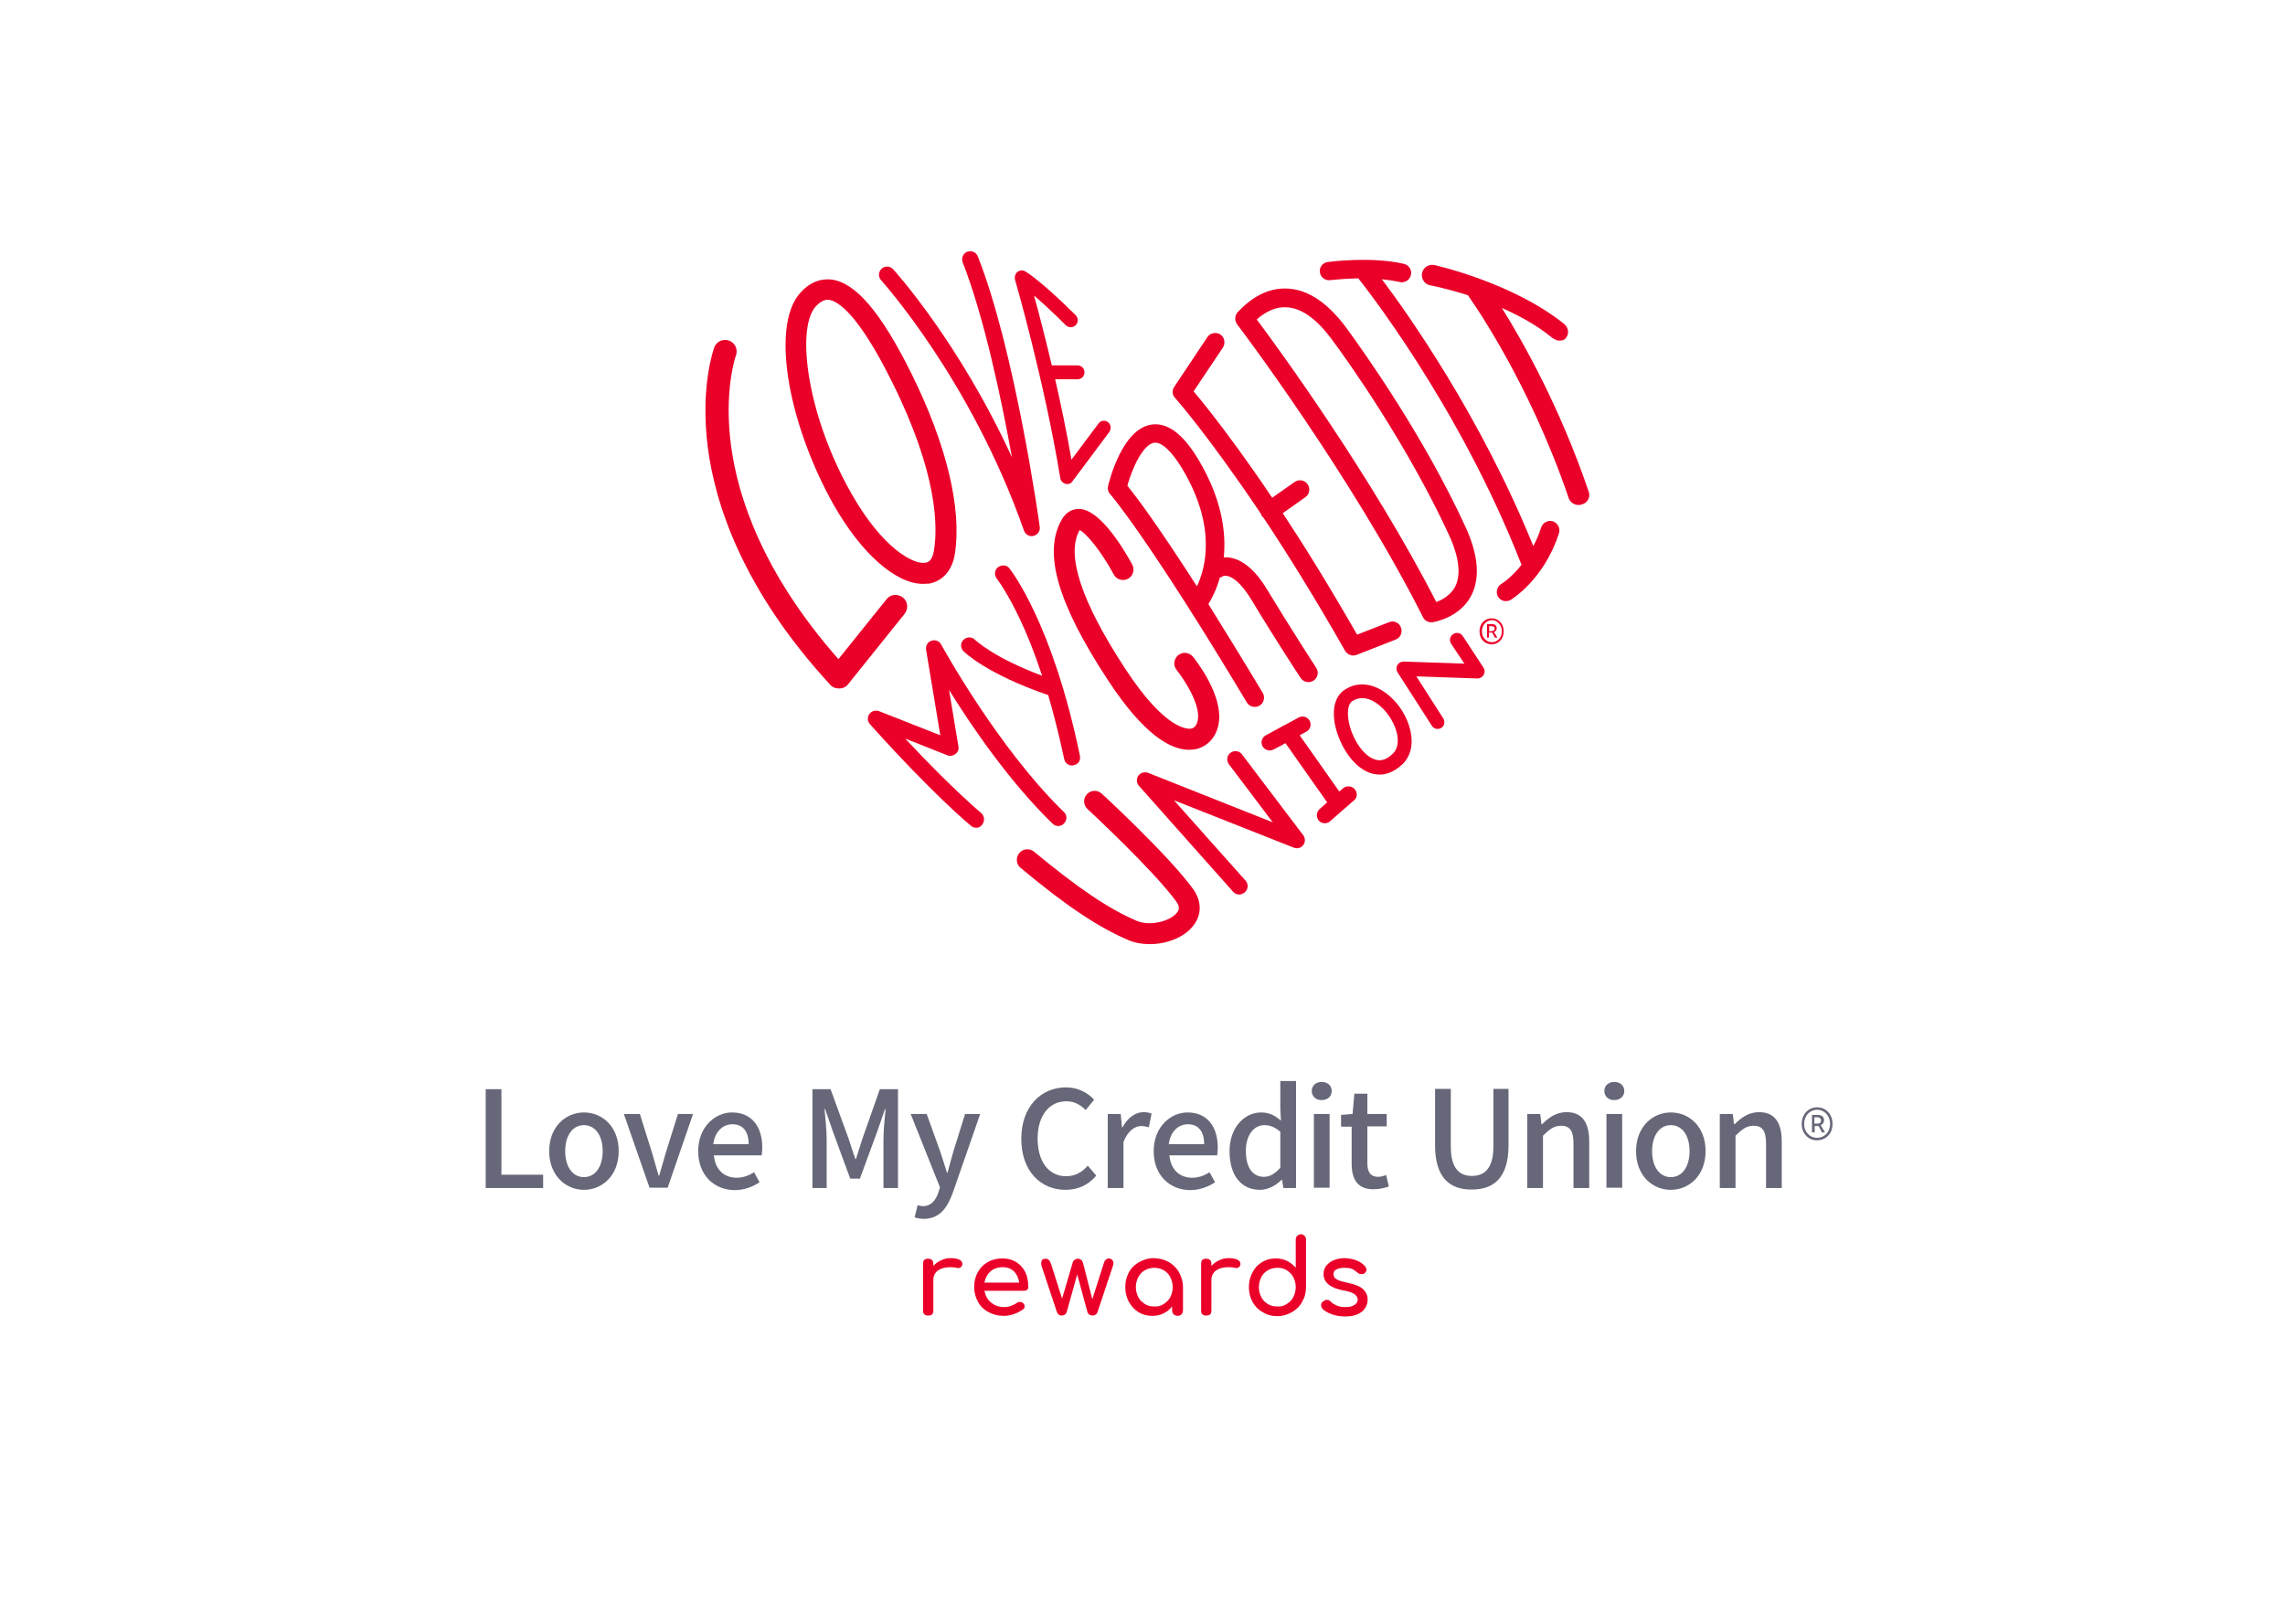<?xml version="1.0" encoding="utf-8"?>
<!-- Generator: Adobe Illustrator 22.0.1, SVG Export Plug-In . SVG Version: 6.00 Build 0)  -->
<svg version="1.1" id="Layer_1" xmlns="http://www.w3.org/2000/svg" xmlns:xlink="http://www.w3.org/1999/xlink" x="0px" y="0px"
	 viewBox="0 0 756 537.4" style="enable-background:new 0 0 756 537.4;" xml:space="preserve">
<style type="text/css">
	.st0{fill:#EA0029;}
	.st1{fill:#666778;}
</style>
<g>
	<g>
		<path class="st0" d="M489.5,208.9c0-2.6,1.8-4.3,4-4.3s4,1.7,4,4.3s-1.8,4.3-4,4.3S489.5,211.5,489.5,208.9z M496.9,208.9
			c0-2.1-1.5-3.7-3.3-3.7s-3.3,1.6-3.3,3.7c0,2.1,1.5,3.6,3.3,3.6S496.9,211,496.9,208.9z M492,206.5h1.5c0.9,0,1.7,0.3,1.7,1.4
			c0,0.6-0.4,1.1-0.9,1.2l1.1,1.9h-0.8l-0.9-1.7h-1.1v1.7H492V206.5z M493.4,208.8c0.7,0,1.1-0.2,1.1-0.8c0-0.5-0.3-0.8-1.1-0.8
			h-0.7v1.7H493.4z"/>
		<g>
			<path class="st0" d="M277.5,227.8c-1.1,0-2.1-0.4-2.8-1.2c-29.2-31.7-38.1-60.1-40.5-78.4c-2.6-20.1,1.9-32.6,2.1-33.2
				c0.7-2,2.9-3,4.9-2.3c2,0.7,3,2.9,2.3,4.9c-0.1,0.2-4.1,11.7-1.6,30.1c2.2,16.4,10.2,41.7,35.5,70.4l15.9-19.8
				c1.3-1.7,3.7-1.9,5.4-0.6c1.7,1.3,1.9,3.7,0.6,5.4l-18.7,23.3c-0.7,0.9-1.7,1.4-2.9,1.4C277.5,227.8,277.5,227.8,277.5,227.8z"/>
		</g>
		<g>
			<path class="st0" d="M323,273.9c-0.6,0-1.2-0.2-1.7-0.6c-0.5-0.4-12.6-10.4-33.5-33.7c-0.8-0.9-0.9-2.3-0.2-3.3
				c0.7-1,2-1.4,3.2-1l20.3,8l-4.7-28.3c-0.2-1.3,0.5-2.6,1.8-3c1.2-0.4,2.6,0.1,3.2,1.3c0.2,0.3,18.6,34,40.6,55.4
				c1.1,1,1.1,2.7,0,3.8c-1,1.1-2.7,1.1-3.8,0c-14.2-13.8-26.7-32.1-34.2-44.2l3.1,18.7c0.2,1-0.2,1.9-1,2.5
				c-0.8,0.6-1.8,0.8-2.7,0.4l-13.9-5.5c15.9,17,25,24.5,25.1,24.6c1.1,0.9,1.3,2.6,0.4,3.8C324.5,273.6,323.7,273.9,323,273.9z"/>
		</g>
		<path class="st0" d="M357.3,250.1c-9.1-44-22.8-61.3-23.3-62c-0.9-1.2-2.6-1.3-3.8-0.4c-1.2,0.9-1.3,2.6-0.4,3.8
			c0,0,3.4,4.3,7.8,13.7c2.1,4.4,4.6,10.6,7.2,18.4c-16.1-6-22.1-11.8-22.2-11.9c-1-1-2.7-1.1-3.8,0c-1.1,1-1.1,2.7,0,3.8
			c0.3,0.3,7.6,7.5,28,14.5c1.8,6.2,3.6,13.2,5.3,21.2c0.3,1.3,1.4,2.1,2.6,2.1c0.2,0,0.4,0,0.5-0.1
			C356.7,253,357.6,251.6,357.3,250.1z"/>
		<g>
			<path class="st0" d="M341.3,177.4c-1.1,0-2.1-0.7-2.5-1.8c-17.6-50.1-47-82.5-47.3-82.9c-1-1.1-0.9-2.8,0.2-3.8
				c1.1-1,2.8-0.9,3.8,0.2c0.3,0.3,21.8,24,39.3,62.2c-3.5-19.5-9.3-46.7-16.3-64.5c-0.5-1.4,0.1-2.9,1.5-3.5
				c1.4-0.5,2.9,0.1,3.5,1.5c12.2,30.8,20.2,87.1,20.5,89.5c0.2,1.4-0.7,2.7-2,3C341.7,177.4,341.5,177.4,341.3,177.4z"/>
		</g>
		<path class="st0" d="M366.6,139.7c-1-0.8-2.5-0.6-3.2,0.5l-8.9,11.9c-1.6-9.2-3.5-18.3-5.4-26.6h7.4c1.3,0,2.3-1,2.3-2.3
			s-1-2.3-2.3-2.3H348c-2.3-9.6-4.4-17.8-5.9-23.1c2.5,2.1,5.9,5.2,10.5,9.8c0.9,0.9,2.4,0.9,3.3,0c0.9-0.9,0.9-2.4,0-3.3
			c-11.8-11.7-16.5-14.4-16.7-14.5c-0.8-0.5-1.8-0.4-2.6,0.2c-0.7,0.6-1,1.6-0.8,2.5c0.1,0.3,9.7,33.4,15,65.7
			c0.1,0.9,0.8,1.6,1.7,1.9c0.2,0,0.4,0.1,0.5,0.1c0.7,0,1.4-0.3,1.8-0.9l12.1-16.2C367.8,141.9,367.6,140.5,366.6,139.7z"/>
		<g>
			<path class="st0" d="M380.4,312.4c-2.5,0-4.9-0.4-7-1.3c-9.9-4.2-20.6-11.3-35.7-23.9c-1.5-1.2-1.7-3.4-0.5-4.9
				c1.2-1.5,3.4-1.7,4.9-0.5c14.6,12.1,24.8,19,34,22.9c4.5,1.9,11.1,0.1,13.3-2.7c0.7-0.9,1.1-1.9-0.3-3.8
				c-7.8-10.6-29.1-30.3-29.3-30.5c-1.4-1.3-1.5-3.5-0.2-4.9c1.3-1.4,3.5-1.5,4.9-0.2c0.9,0.8,22,20.3,30.2,31.5
				c2.9,4,3,8.5,0.1,12.2C391.8,310.2,386,312.4,380.4,312.4z"/>
		</g>
		<g>
			<path class="st0" d="M410,296c-0.7,0-1.5-0.3-2-0.9L376.8,260c-0.8-0.9-0.9-2.3-0.2-3.3c0.7-1,2-1.4,3.2-1l41.3,16.4l-14.5-19.2
				c-0.9-1.2-0.7-2.9,0.5-3.8c1.2-0.9,2.9-0.7,3.8,0.5l20.3,26.8c0.7,1,0.7,2.3,0,3.2c-0.7,1-2,1.3-3.1,0.9l-39.7-15.7l23.7,26.6
				c1,1.1,0.9,2.8-0.2,3.8C411.3,295.7,410.6,296,410,296z"/>
		</g>
		<path class="st0" d="M448.2,261.1c-1-1.1-2.7-1.2-3.8-0.3l-1.3,1.1L430,243.3l2.2-1.2c1.3-0.7,1.8-2.3,1.1-3.6
			c-0.7-1.3-2.3-1.8-3.6-1.1l-4.4,2.4c-0.3,0.1-0.5,0.2-0.8,0.4c-0.1,0-0.1,0.1-0.2,0.1l-5.5,3c-1.3,0.7-1.8,2.3-1.1,3.6
			c0.5,0.9,1.4,1.4,2.4,1.4c0.4,0,0.9-0.1,1.3-0.3l3.9-2.1l13.8,19.6l-2.5,2.2c-1.1,1-1.2,2.7-0.3,3.8c0.5,0.6,1.3,0.9,2,0.9
			c0.6,0,1.3-0.2,1.8-0.7l7.9-6.9C449.1,264,449.2,262.3,448.2,261.1z"/>
		<g>
			<path class="st0" d="M475.6,241.2c-0.8,0-1.5-0.4-1.9-1.1l-11.3-17.6c-0.5-0.7-0.5-1.6-0.1-2.4c0.4-0.7,1.2-1.2,2.1-1.2l20.1,0.7
				l-4.4-6.6c-0.7-1.1-0.4-2.5,0.7-3.2c1.1-0.7,2.5-0.4,3.2,0.7l6.8,10.4c0.5,0.7,0.5,1.6,0.1,2.4c-0.4,0.7-1.2,1.2-2.1,1.2
				l-20.2-0.7l8.9,13.9c0.7,1.1,0.4,2.5-0.7,3.2C476.4,241.1,476,241.2,475.6,241.2z"/>
		</g>
		<path class="st0" d="M513.8,172.5c-1.6-0.5-3.3,0.4-3.9,2c-0.7,2.3-1.6,4.3-2.6,6.2c-17.5-43.2-41.9-77.4-50.1-88.3
			c2,0.2,4,0.5,5.9,0.9c0.2,0.1,0.5,0.1,0.7,0.1c1.4,0,2.7-1,3-2.4c0.4-1.6-0.6-3.3-2.3-3.7c-10.9-2.5-24.6-0.7-25.2-0.6
			c-1.7,0.2-2.9,1.8-2.6,3.4c0.2,1.7,1.8,2.8,3.4,2.6c0.1,0,4.1-0.5,9.3-0.6c0.1,0.1,0.2,0.3,0.3,0.4c0.3,0.4,32.8,40.8,53.7,94.4
			c-3.4,4.3-6.6,6.3-6.7,6.3c-1.4,0.9-1.9,2.7-1.1,4.2c0.6,1,1.6,1.5,2.6,1.5c0.5,0,1.1-0.1,1.6-0.4c0.5-0.3,11.1-6.8,16-22.1
			C516.3,174.8,515.4,173.1,513.8,172.5z"/>
		<path class="st0" d="M525.6,162.6c-9.6-28.2-21.9-49.8-28.7-60.7c5.6,2.5,11.4,5.6,16.3,9.6c0.6,0.5,1.8,1.2,2.5,1.2
			c0.7,0,1.8,0,2.4-0.9c1.2-1.5,0.8-3.5-0.7-4.7c-17.1-13.6-41.7-19.1-42.8-19.4c-1.9-0.4-3.7,0.8-4.1,2.6c-0.4,1.9,0.8,3.7,2.6,4.1
			c0.1,0,5.4,1,12.6,3.3c0.1,0.2,0.2,0.3,0.3,0.5c0.2,0.3,19.6,27.2,33,66.6c0.5,1.4,1.8,2.3,3.3,2.3c0.4,0,0.7-0.1,1.1-0.2
			C525.3,166.4,526.3,164.4,525.6,162.6z"/>
		<g>
			<path class="st0" d="M473.5,205.9c-1.1,0-2.2-0.6-2.7-1.7c-23.9-47.3-61.1-96.4-61.5-96.9c-0.9-1.2-0.8-2.9,0.2-4
				c5.2-5.6,10.9-8.2,16.7-7.8c6.8,0.4,13.3,4.9,19.4,13.2c5.7,7.8,25.4,35.5,39.2,65.5c4.4,9.5,5,17.3,1.8,23.2
				c-4,7.2-12.3,8.4-12.6,8.5C473.8,205.9,473.6,205.9,473.5,205.9z M415.8,105.7c7.4,9.9,38.1,52,59.4,93.5
				c1.9-0.7,4.5-2.1,6.1-4.8c2.2-4,1.5-10.1-2-17.6c-13.6-29.4-32.9-56.8-38.6-64.4c-5-6.8-10-10.4-14.8-10.7
				C422.5,101.4,419.1,102.8,415.8,105.7z"/>
		</g>
		<path class="st0" d="M463.5,207.6c-0.6-1.6-2.4-2.4-4-1.7L449,210c-9.1-15.9-17.4-29.3-24.6-40.2l7.5-5.3c1.4-1,1.7-2.9,0.7-4.3
			c-1-1.4-2.9-1.7-4.3-0.7l-7.4,5.2c-4.3-6.4-8.1-11.8-11.3-16.2c-7.2-9.9-12.3-16.2-14.7-19l9.7-14.5c0.9-1.4,0.6-3.3-0.8-4.3
			c-1.4-0.9-3.3-0.6-4.3,0.8l-11,16.5c-0.8,1.2-0.7,2.7,0.3,3.7c0.2,0.2,11.2,12.7,28.3,38.2c0.1,0.3,0.2,0.6,0.4,0.9
			c0.2,0.2,0.4,0.4,0.6,0.6c7.9,11.9,17,26.5,26.9,43.9c0.6,1,1.6,1.6,2.7,1.6c0.4,0,0.8-0.1,1.1-0.2l13-5.1
			C463.4,211,464.1,209.2,463.5,207.6z"/>
		<path class="st0" d="M435.5,221c-0.1-0.1-8.5-13.1-16.2-25.8c-3.7-6.2-7.7-9.7-11.9-10.6c-0.9-0.2-1.7-0.2-2.5-0.2
			c0.8-8.2-0.6-19.1-8.2-32c-5.2-8.8-10.4-12.7-15.8-11.9c-9.6,1.5-13.8,18.4-14.3,20.3c-0.2,1,0,2,0.7,2.7
			c0.1,0.1,12.7,14.6,45.2,68.9c0.6,1,1.6,1.5,2.6,1.5c0.5,0,1.1-0.1,1.6-0.4c1.5-0.9,1.9-2.8,1.1-4.2c-6.9-11.5-12.9-21.2-18-29.4
			c0.9-1.5,2.6-4.5,3.8-8.8c0.4-0.1,0.8-0.2,1.1-0.5c0,0,0.6-0.2,1.4,0c1.4,0.3,4.2,1.7,7.9,7.8c7.7,12.8,16.2,25.8,16.3,25.9
			c0.6,0.9,1.6,1.4,2.6,1.4c0.6,0,1.2-0.2,1.7-0.5C436,224.3,436.4,222.4,435.5,221z M396,194c-13.4-20.9-20.5-30.2-23-33.3
			c1.6-5.9,5.2-13.6,8.8-14.2c2.5-0.4,6,2.9,9.6,9C402.6,174.5,398.8,188.2,396,194z"/>
		<g>
			<path class="st0" d="M393.4,248.1c-5.8,0-14.7-4.5-26.8-23c-16.7-25.4-21.6-42.3-15.3-53.2c1.7-3,4.2-3.5,5.6-3.5
				c0,0,0.1,0,0.1,0c6.9,0.1,14.6,12.9,17.6,18.4c0.9,1.7,0.3,3.8-1.4,4.7c-1.7,0.9-3.8,0.3-4.7-1.4c-4.1-7.6-9.1-13.7-11.3-14.7
				c-4.6,8.1,0.5,23.6,15.1,45.9c13.6,20.8,21,19.9,21.8,19.8c1.4-0.3,2-1.7,2.2-2.8c1-5.4-4.9-14-7-16.6c-1.2-1.5-1-3.6,0.5-4.9
				c1.5-1.2,3.6-1,4.9,0.5c1,1.3,10.1,12.7,8.5,22.2c-0.8,4.4-3.6,7.5-7.6,8.4C394.9,248,394.1,248.1,393.4,248.1z"/>
		</g>
		<g>
			<path class="st0" d="M305.4,193.2c-9,0-20.4-10-29.6-26.2c-7-12.4-12.4-27-14.7-40c-1.4-8-2.8-22.6,3.5-29.9l0,0
				c3.8-4.4,7.8-4.9,10.5-4.6c8,1,16.4,10.9,26.4,31c11.7,23.6,16.8,44.9,14.4,59.9c-0.9,5.3-3.9,8.8-8.4,9.7
				C306.8,193.1,306.1,193.2,305.4,193.2z M269.8,101.5c-6.5,7.5-2.7,36.3,12,62c10.2,17.9,20.4,23.4,24.4,22.7
				c0.6-0.1,2.2-0.4,2.8-4c1.3-7.9,1.2-25.6-13.8-55.7c-11.3-22.8-18-26.9-21-27.3C273.3,99.1,271.8,99.3,269.8,101.5L269.8,101.5z"
				/>
		</g>
		<g>
			<path class="st0" d="M456.5,256.3c-1.1,0-2.2-0.2-3.1-0.5c-6.2-2.1-10.9-10.3-11.9-17.1c-0.7-4.8,0.5-8.5,3.3-10.4l0,0
				c5.3-3.6,12-1.8,17.3,4.4c4.8,5.8,7.2,14.8,2.1,20C461.4,255.4,458.7,256.3,456.5,256.3z M450.7,231c-1.1,0-2.2,0.3-3.3,1l0,0
				c-1.2,0.8-1.7,3-1.3,5.9c0.7,5.3,4.4,12,8.8,13.4c2,0.7,4,0,6-2c3.1-3.1,1.2-9.5-2.4-13.8C456.5,233.1,453.6,231,450.7,231z
				 M446.1,230.1L446.1,230.1L446.1,230.1z"/>
		</g>
	</g>
	<g>
		<g>
			<path class="st1" d="M160.7,360.4h5.2v28.3h13.8v4.4h-19V360.4z"/>
			<path class="st1" d="M181.7,380.9c0-8.1,5.5-12.8,11.5-12.8c6.1,0,11.5,4.7,11.5,12.8c0,8.1-5.5,12.8-11.5,12.8
				C187.2,393.7,181.7,389,181.7,380.9z M199.4,380.9c0-5.1-2.4-8.6-6.2-8.6s-6.2,3.5-6.2,8.6c0,5.1,2.4,8.6,6.2,8.6
				S199.4,386,199.4,380.9z"/>
			<path class="st1" d="M206.4,368.6h5.3l4.1,13.1c0.7,2.4,1.4,4.9,2.1,7.3h0.2c0.7-2.4,1.4-4.9,2.1-7.3l4.1-13.1h5l-8.4,24.4h-6
				L206.4,368.6z"/>
			<path class="st1" d="M231,380.9c0-7.9,5.5-12.8,11.2-12.8c6.5,0,10,4.7,10,11.6c0,1-0.1,2-0.2,2.6h-15.8c0.4,4.6,3.3,7.4,7.5,7.4
				c2.2,0,4-0.7,5.8-1.8l1.8,3.3c-2.3,1.5-5.1,2.6-8.3,2.6C236.3,393.7,231,388.9,231,380.9z M247.7,378.6c0-4.2-1.9-6.6-5.4-6.6
				c-3.1,0-5.8,2.4-6.3,6.6H247.7z"/>
			<path class="st1" d="M268.8,360.4h6l6,16.5c0.7,2.1,1.4,4.4,2.2,6.6h0.2c0.7-2.2,1.4-4.4,2.1-6.6l5.8-16.5h6v32.7h-4.8v-16
				c0-3,0.4-7.2,0.7-10.1h-0.2l-2.6,7.5l-5.7,15.5h-3.2l-5.7-15.5l-2.6-7.5h-0.2c0.3,3,0.7,7.2,0.7,10.1v16h-4.7V360.4z"/>
			<path class="st1" d="M302.6,402.8l1-4c0.5,0.1,1.2,0.3,1.8,0.3c2.6,0,4.2-1.9,5.1-4.6l0.5-1.6l-9.7-24.3h5.3l4.5,12.5
				c0.7,2.2,1.5,4.6,2.2,6.9h0.2c0.6-2.3,1.3-4.7,1.9-6.9l3.9-12.5h5l-9,25.9c-1.9,5.3-4.5,8.8-9.7,8.8
				C304.4,403.3,303.5,403.1,302.6,402.8z"/>
			<path class="st1" d="M337.9,376.8c0-10.6,6.5-17,14.8-17c4.1,0,7.3,1.9,9.3,4.1l-2.8,3.4c-1.7-1.7-3.7-2.9-6.4-2.9
				c-5.6,0-9.5,4.7-9.5,12.3c0,7.7,3.7,12.5,9.4,12.5c3,0,5.3-1.3,7.2-3.5l2.8,3.3c-2.6,3.1-6,4.7-10.2,4.7
				C344.3,393.7,337.9,387.5,337.9,376.8z"/>
			<path class="st1" d="M366.6,368.6h4.2l0.4,4.4h0.2c1.7-3.2,4.3-5,6.9-5c1.2,0,2,0.2,2.7,0.5l-0.9,4.5c-0.9-0.2-1.5-0.4-2.5-0.4
				c-2,0-4.4,1.4-5.9,5.3v15.2h-5.2V368.6z"/>
			<path class="st1" d="M381.7,380.9c0-7.9,5.5-12.8,11.2-12.8c6.5,0,10,4.7,10,11.6c0,1-0.1,2-0.2,2.6h-15.8
				c0.4,4.6,3.3,7.4,7.5,7.4c2.2,0,4-0.7,5.8-1.8l1.8,3.3c-2.3,1.5-5.1,2.6-8.3,2.6C387,393.7,381.7,388.9,381.7,380.9z
				 M398.4,378.6c0-4.2-1.9-6.6-5.4-6.6c-3.1,0-5.8,2.4-6.3,6.6H398.4z"/>
			<path class="st1" d="M406.8,380.9c0-7.9,5-12.8,10.4-12.8c2.8,0,4.6,1,6.6,2.7l-0.2-4v-9.1h5.2v35.4h-4.2l-0.4-2.7h-0.2
				c-1.8,1.8-4.4,3.3-7.1,3.3C410.7,393.7,406.8,389,406.8,380.9z M423.6,386.4v-11.9c-1.8-1.6-3.5-2.2-5.3-2.2
				c-3.4,0-6.1,3.2-6.1,8.5c0,5.5,2.2,8.6,6,8.6C420.1,389.4,421.8,388.4,423.6,386.4z"/>
			<path class="st1" d="M434,361c0-1.8,1.4-3,3.3-3c1.9,0,3.3,1.2,3.3,3c0,1.8-1.4,3-3.3,3C435.5,364.1,434,362.8,434,361z
				 M434.7,368.6h5.2v24.4h-5.2V368.6z"/>
			<path class="st1" d="M447.2,385.1v-12.3h-3.5v-3.9l3.8-0.3l0.6-6.7h4.3v6.7h6.4v4.1h-6.4v12.3c0,2.9,1.1,4.4,3.6,4.4
				c0.8,0,1.9-0.3,2.6-0.6l0.9,3.8c-1.3,0.4-3,0.9-4.8,0.9C449.2,393.7,447.2,390.2,447.2,385.1z"/>
			<path class="st1" d="M474.8,379v-18.7h5.2v19c0,7.4,2.9,9.8,7,9.8c4.1,0,7.1-2.4,7.1-9.8v-19h5V379c0,10.7-4.9,14.6-12.1,14.6
				C479.7,393.7,474.8,389.7,474.8,379z"/>
			<path class="st1" d="M505.4,368.6h4.2l0.4,3.4h0.2c2.2-2.2,4.7-4,8.1-4c5.2,0,7.5,3.5,7.5,9.7v15.4h-5.2v-14.7
				c0-4.2-1.2-5.9-4.1-5.9c-2.3,0-3.8,1.1-6,3.3v17.3h-5.2V368.6z"/>
			<path class="st1" d="M530.8,361c0-1.8,1.4-3,3.3-3c1.9,0,3.3,1.2,3.3,3c0,1.8-1.4,3-3.3,3C532.3,364.1,530.8,362.8,530.8,361z
				 M531.5,368.6h5.2v24.4h-5.2V368.6z"/>
			<path class="st1" d="M541.3,380.9c0-8.1,5.5-12.8,11.5-12.8c6.1,0,11.5,4.7,11.5,12.8c0,8.1-5.5,12.8-11.5,12.8
				C546.7,393.7,541.3,389,541.3,380.9z M559,380.9c0-5.1-2.4-8.6-6.2-8.6s-6.2,3.5-6.2,8.6c0,5.1,2.4,8.6,6.2,8.6
				S559,386,559,380.9z"/>
			<path class="st1" d="M569.1,368.6h4.2l0.4,3.4h0.2c2.2-2.2,4.7-4,8.1-4c5.2,0,7.5,3.5,7.5,9.7v15.4h-5.2v-14.7
				c0-4.2-1.2-5.9-4.1-5.9c-2.3,0-3.8,1.1-6,3.3v17.3h-5.2V368.6z"/>
		</g>
		<g>
			<path class="st1" d="M596.1,371.9c0-3.3,2.3-5.5,5.1-5.5c2.8,0,5.1,2.2,5.1,5.5c0,3.3-2.3,5.4-5.1,5.4
				C598.5,377.4,596.1,375.2,596.1,371.9z M605.5,371.9c0-2.7-1.9-4.7-4.3-4.7s-4.3,2-4.3,4.7c0,2.7,1.9,4.6,4.3,4.6
				S605.5,374.6,605.5,371.9z M599.4,368.9h1.9c1.1,0,2.2,0.4,2.2,1.8c0,0.7-0.5,1.4-1.1,1.6l1.4,2.4h-1l-1.1-2.1h-1.3v2.1h-0.9
				V368.9z M601.1,371.8c0.9,0,1.4-0.3,1.4-1c0-0.6-0.3-1.1-1.3-1.1h-0.9v2.1H601.1z"/>
		</g>
	</g>
	<g>
		<path class="st0" d="M317.4,416.8c0.7,0.4,1,0.8,1,1.4c0,0.2,0,0.3,0,0.3c-0.2,0.7-0.7,1.1-1.4,1.1c-0.1,0-0.3,0-0.5-0.1
			c-0.9-0.2-1.7-0.2-2.2-0.2c-1.7,0-3,0.4-4,1.1c-1,0.8-1.5,1.8-1.5,3.1v10.1c0,0.6-0.1,1-0.4,1.3s-0.7,0.4-1.3,0.4
			c-0.6,0-1-0.1-1.3-0.4c-0.3-0.3-0.4-0.7-0.4-1.3v-15.4c0-0.6,0.1-1,0.4-1.3c0.3-0.3,0.7-0.4,1.3-0.4c1.1,0,1.7,0.6,1.7,1.7v0.7
			c0.7-0.8,1.5-1.4,2.6-1.9c1-0.5,2.1-0.7,3.2-0.7C315.7,416.3,316.7,416.5,317.4,416.8z"/>
		<path class="st0" d="M339.9,426.7c-0.3,0.3-0.7,0.4-1.1,0.4h-13.1c0.3,1.6,1,2.9,2.2,3.9c1.2,1,2.7,1.5,4.4,1.5
			c0.7,0,1.4-0.1,2.2-0.4c0.7-0.3,1.4-0.6,1.8-0.9c0.3-0.3,0.7-0.4,1.1-0.4s0.8,0.1,1,0.3c0.4,0.3,0.6,0.7,0.6,1.2
			c0,0.4-0.2,0.8-0.6,1c-0.8,0.6-1.8,1.1-2.9,1.5c-1.2,0.4-2.3,0.6-3.3,0.6c-1.9,0-3.6-0.4-5.1-1.2c-1.5-0.8-2.7-1.9-3.5-3.4
			c-0.8-1.4-1.3-3.1-1.3-4.9c0-1.8,0.4-3.5,1.2-4.9c0.8-1.5,1.9-2.6,3.3-3.4c1.4-0.8,3-1.2,4.8-1.2c1.8,0,3.3,0.4,4.6,1.2
			c1.3,0.8,2.3,1.9,3,3.3c0.7,1.4,1,3,1,4.8C340.3,426.1,340.2,426.4,339.9,426.7z M327.7,420.7c-1,0.9-1.7,2.1-2,3.7h11.5
			c-0.2-1.5-0.8-2.8-1.7-3.7c-0.9-0.9-2.2-1.4-3.7-1.4C330.1,419.3,328.7,419.8,327.7,420.7z"/>
		<path class="st0" d="M368,416.9c0.2,0.3,0.4,0.6,0.4,1c0,0.4-0.1,0.7-0.2,1l-5.1,15.3c-0.1,0.3-0.3,0.6-0.6,0.8s-0.6,0.3-1,0.3
			c-0.4,0-0.7-0.1-1.1-0.3c-0.3-0.2-0.5-0.5-0.6-0.8l-3.4-12.5l-3.5,12.5c-0.1,0.3-0.3,0.6-0.6,0.8c-0.3,0.2-0.6,0.3-1,0.3
			c-0.4,0-0.7-0.1-1-0.3s-0.5-0.5-0.6-0.8l-5.1-15.3c-0.1-0.3-0.1-0.6-0.1-1c0-1,0.5-1.4,1.4-1.4c0.4,0,0.8,0.1,1.1,0.4
			c0.3,0.3,0.5,0.7,0.7,1.2l3.7,11.6l3.5-11.9c0.1-0.4,0.3-0.7,0.6-0.9s0.7-0.4,1.1-0.4c0.4,0,0.8,0.1,1.1,0.4
			c0.3,0.2,0.5,0.6,0.6,0.9l3.1,12.1l3.8-11.9c0.3-1.1,0.9-1.6,1.8-1.6C367.4,416.5,367.7,416.6,368,416.9z"/>
		<path class="st0" d="M386.7,417.6c1.4,0.8,2.6,2,3.4,3.4c0.8,1.5,1.3,3.1,1.3,4.9v7.7c0,0.5-0.2,0.9-0.5,1.3
			c-0.3,0.3-0.8,0.5-1.3,0.5c-0.5,0-0.9-0.2-1.3-0.5c-0.3-0.3-0.5-0.8-0.5-1.3v-1.3c-0.8,1-1.8,1.8-2.9,2.3
			c-1.1,0.6-2.4,0.8-3.7,0.8c-1.7,0-3.2-0.4-4.5-1.2c-1.3-0.8-2.4-2-3.2-3.4c-0.8-1.5-1.2-3.1-1.2-4.9c0-1.8,0.4-3.4,1.2-4.9
			c0.8-1.5,2-2.6,3.4-3.4c1.5-0.8,3.1-1.3,4.8-1.3C383.7,416.4,385.3,416.8,386.7,417.6z M385,431.5c0.9-0.6,1.7-1.3,2.2-2.3
			c0.5-1,0.8-2.1,0.8-3.3c0-1.2-0.3-2.3-0.8-3.3c-0.5-1-1.3-1.8-2.2-2.3s-2-0.8-3.1-0.8c-1.1,0-2.2,0.3-3.1,0.8s-1.7,1.3-2.2,2.3
			c-0.5,1-0.8,2.1-0.8,3.3c0,1.2,0.3,2.3,0.8,3.3c0.5,1,1.3,1.7,2.2,2.3c0.9,0.6,2,0.8,3.1,0.8C383,432.4,384.1,432.1,385,431.5z"/>
		<path class="st0" d="M409.4,416.8c0.7,0.4,1,0.8,1,1.4c0,0.2,0,0.3,0,0.3c-0.2,0.7-0.7,1.1-1.4,1.1c-0.1,0-0.3,0-0.5-0.1
			c-0.9-0.2-1.7-0.2-2.2-0.2c-1.7,0-3,0.4-4,1.1c-1,0.8-1.5,1.8-1.5,3.1v10.1c0,0.6-0.1,1-0.4,1.3s-0.7,0.4-1.3,0.4
			c-0.6,0-1-0.1-1.3-0.4c-0.3-0.3-0.4-0.7-0.4-1.3v-15.4c0-0.6,0.1-1,0.4-1.3c0.3-0.3,0.7-0.4,1.3-0.4c1.1,0,1.7,0.6,1.7,1.7v0.7
			c0.7-0.8,1.5-1.4,2.6-1.9c1-0.5,2.1-0.7,3.2-0.7C407.7,416.3,408.7,416.5,409.4,416.8z"/>
		<path class="st0" d="M431.6,408.9c0.3,0.3,0.5,0.7,0.5,1.3v15.7c0,1.8-0.4,3.4-1.3,4.9c-0.8,1.5-2,2.6-3.4,3.4
			c-1.4,0.8-3,1.3-4.8,1.3c-1.8,0-3.4-0.4-4.8-1.3c-1.5-0.8-2.6-2-3.4-3.4c-0.8-1.5-1.2-3.1-1.2-4.9c0-1.8,0.4-3.4,1.2-4.9
			c0.8-1.5,1.8-2.6,3.2-3.4c1.3-0.8,2.8-1.2,4.5-1.2c1.3,0,2.6,0.3,3.7,0.8c1.1,0.6,2.1,1.3,2.9,2.3v-9.3c0-0.5,0.2-1,0.5-1.3
			c0.3-0.3,0.8-0.5,1.3-0.5C430.8,408.4,431.3,408.6,431.6,408.9z M425.7,431.5c0.9-0.6,1.7-1.3,2.2-2.3c0.5-1,0.8-2.1,0.8-3.3
			c0-1.2-0.3-2.3-0.8-3.3c-0.5-1-1.3-1.7-2.2-2.3c-0.9-0.6-2-0.8-3.1-0.8c-1.1,0-2.2,0.3-3.1,0.8s-1.7,1.3-2.2,2.3
			c-0.5,1-0.8,2.1-0.8,3.3c0,1.2,0.3,2.3,0.8,3.3c0.5,1,1.3,1.8,2.2,2.3c0.9,0.6,2,0.8,3.1,0.8C423.7,432.4,424.8,432.1,425.7,431.5
			z"/>
		<path class="st0" d="M448.9,417.1c1.2,0.5,2.1,1.1,2.8,2c0.3,0.4,0.4,0.7,0.4,1.1c0,0.4-0.2,0.7-0.6,1.1c-0.3,0.2-0.6,0.3-1,0.3
			c-0.6,0-1.1-0.2-1.6-0.7c-0.6-0.5-1.2-0.9-1.8-1.1c-0.6-0.2-1.4-0.3-2.3-0.3c-1.1,0-1.9,0.2-2.6,0.5c-0.7,0.4-1,0.9-1,1.5
			c0,0.5,0.1,0.8,0.3,1.2c0.2,0.3,0.7,0.6,1.3,0.9c0.6,0.3,1.6,0.5,2.8,0.8c2.5,0.5,4.3,1.2,5.3,2.1s1.6,2.1,1.6,3.5
			c0,1.1-0.3,2-0.9,2.9c-0.6,0.9-1.4,1.5-2.5,2c-1.1,0.5-2.5,0.7-4,0.7c-1.6,0-3-0.2-4.4-0.7c-1.4-0.5-2.5-1.1-3.2-1.9
			c-0.3-0.3-0.4-0.7-0.4-1.1c0-0.6,0.2-1,0.7-1.3c0.4-0.3,0.8-0.5,1.2-0.5c0.5,0,0.9,0.2,1.3,0.6c0.4,0.5,1.1,0.9,2,1.3
			c0.9,0.4,1.8,0.5,2.8,0.5c1.3,0,2.3-0.2,3-0.7c0.7-0.4,1.1-1,1.1-1.8c0-0.7-0.4-1.3-1.1-1.8c-0.7-0.5-1.9-0.9-3.6-1.2
			c-4.4-0.8-6.6-2.7-6.6-5.4c0-1.1,0.3-2.1,1-2.9c0.7-0.8,1.5-1.4,2.6-1.8c1.1-0.4,2.2-0.6,3.4-0.6
			C446.4,416.4,447.7,416.6,448.9,417.1z"/>
	</g>
</g>
</svg>
